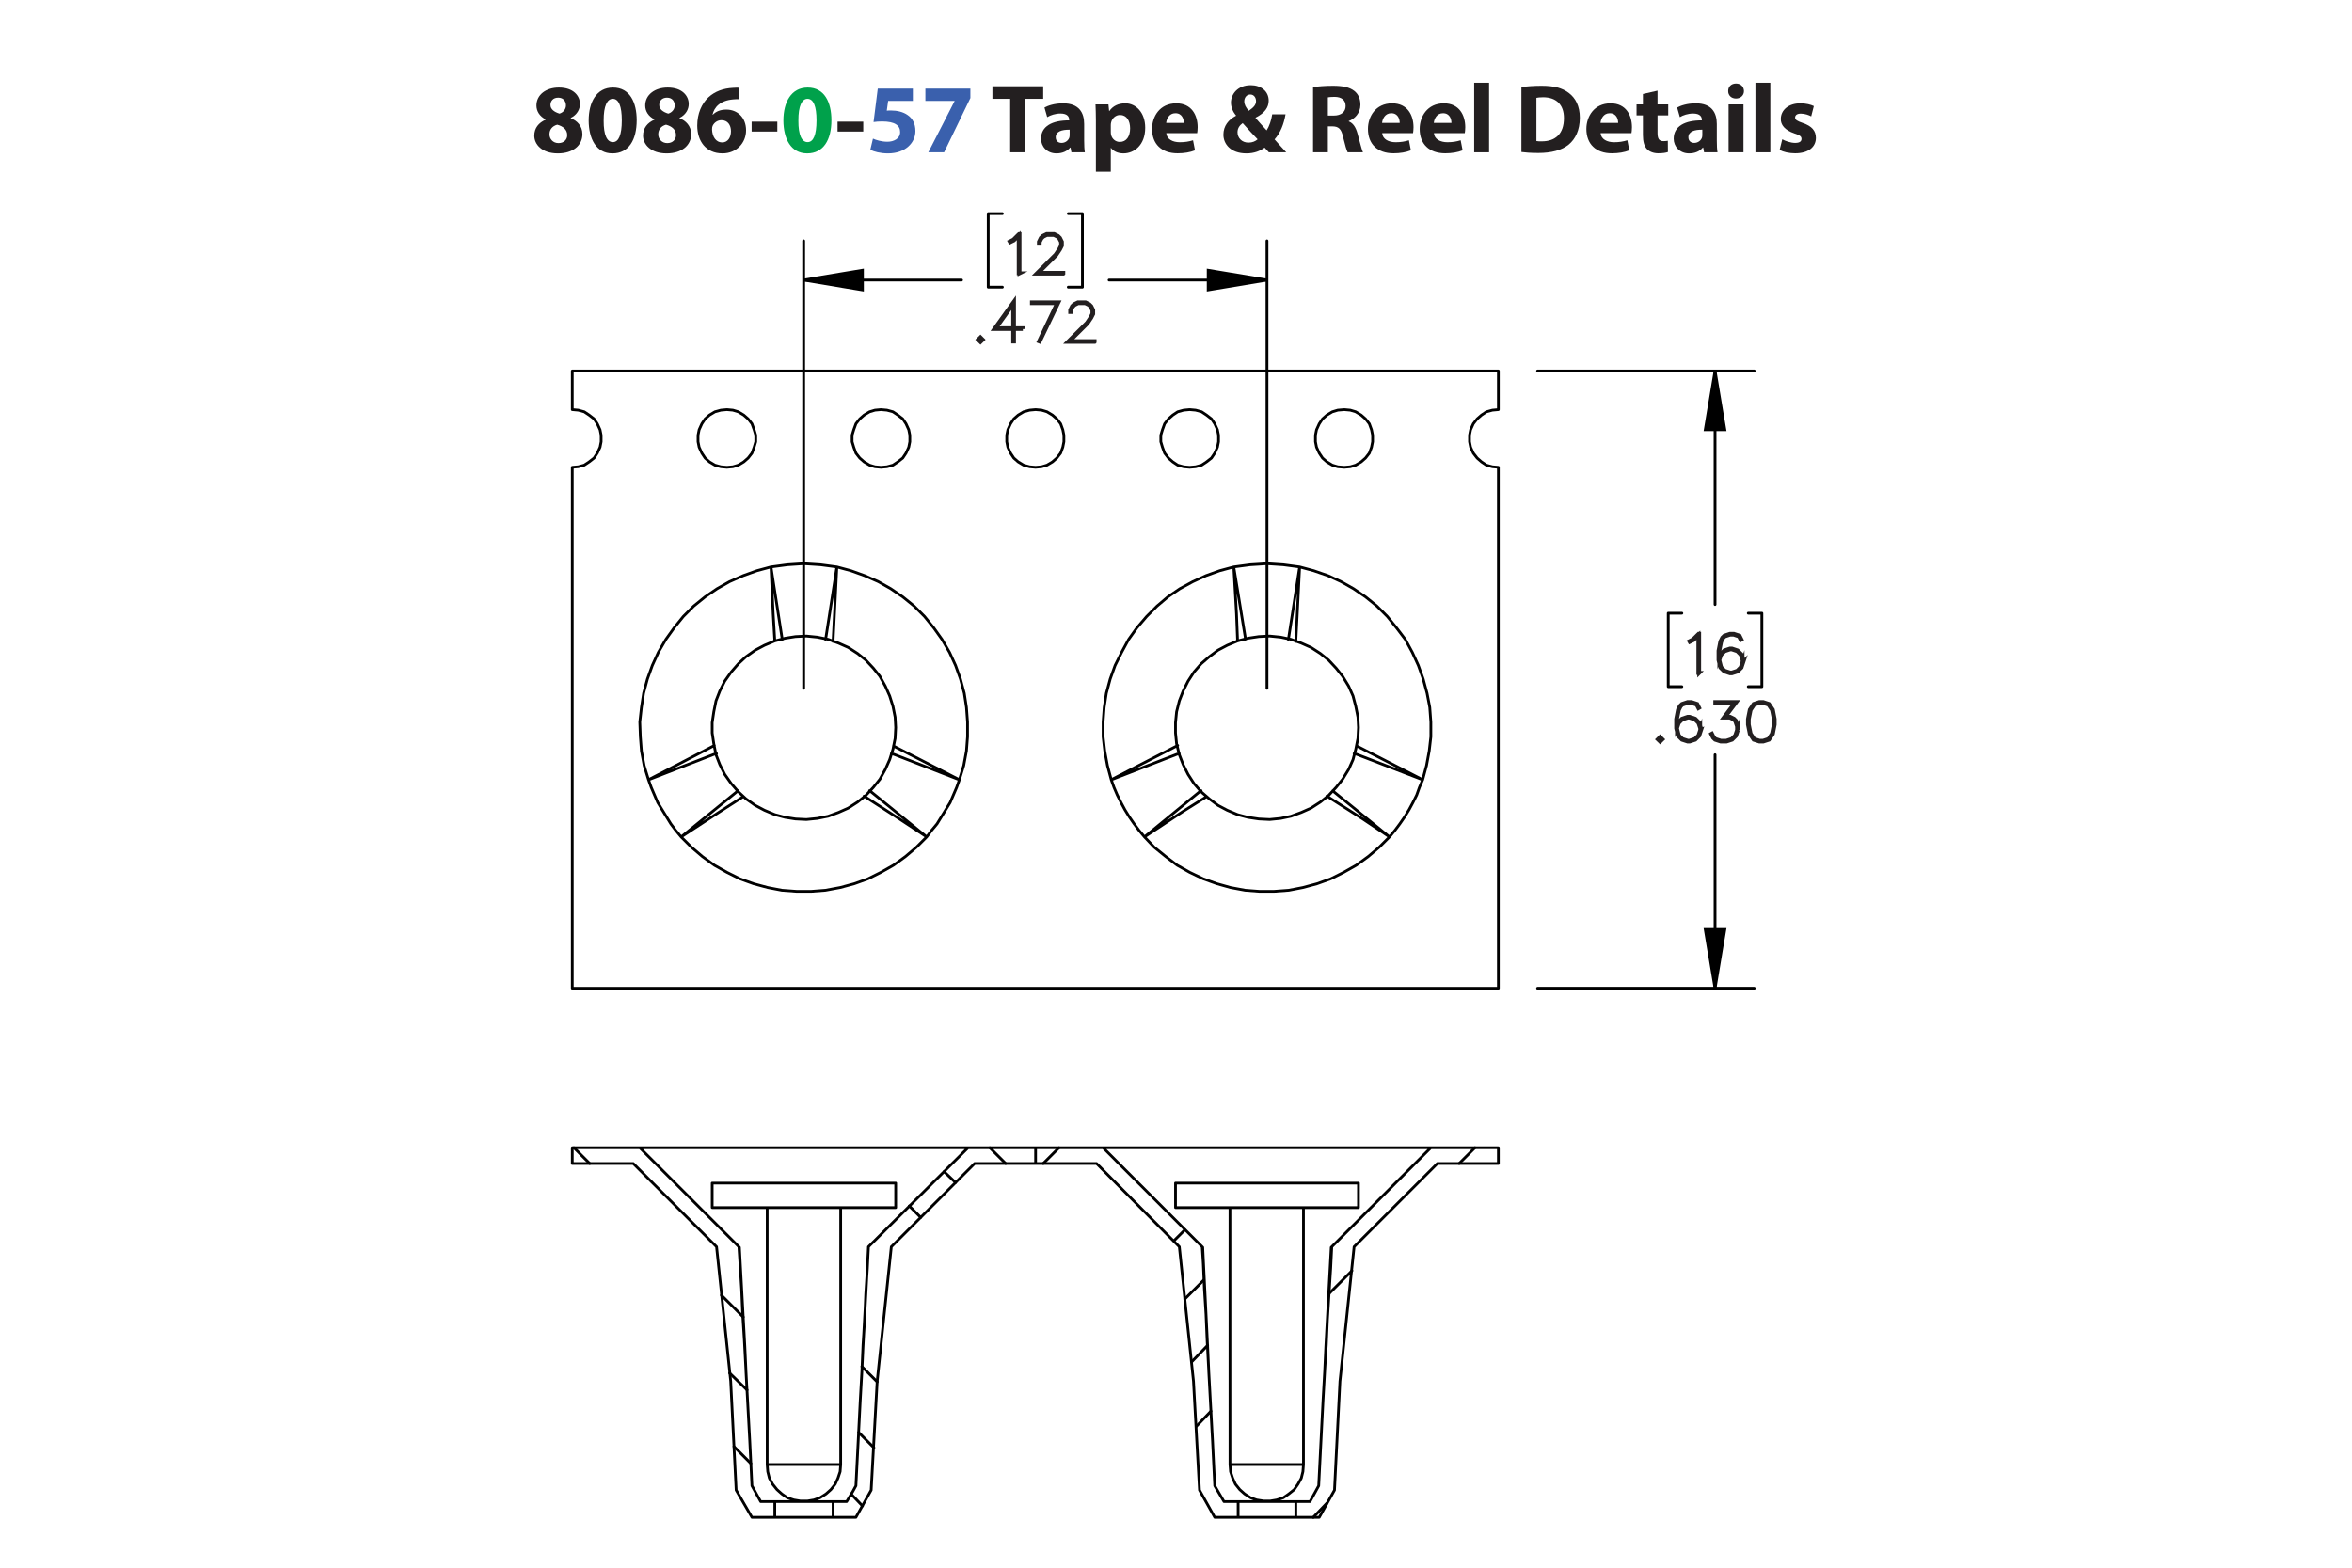 <?xml version="1.0" encoding="UTF-8"?><svg id="Layer_1" xmlns="http://www.w3.org/2000/svg" viewBox="0 0 432 288"><defs><style>.cls-1{stroke:#231f20;stroke-width:.7px;}.cls-1,.cls-2{stroke-miterlimit:10;}.cls-3{fill:#3a60ad;}.cls-3,.cls-4,.cls-5,.cls-6{stroke-width:0px;}.cls-7,.cls-8{stroke-linecap:round;stroke-linejoin:round;}.cls-7,.cls-8,.cls-2{fill:none;stroke:#000;}.cls-7,.cls-2{stroke-width:.51px;}.cls-4{fill:#00a14b;}.cls-8{stroke-width:.5px;}.cls-6{fill:#231f20;}</style></defs><path class="cls-6" d="M98.131,24.923c0-1.404.81-2.377,2.089-2.935v-.054c-1.135-.576-1.693-1.53-1.693-2.557,0-1.98,1.783-3.295,4.123-3.295,2.737,0,3.871,1.585,3.871,3.007,0,1.008-.54,1.998-1.692,2.575v.054c1.134.432,2.143,1.404,2.143,2.917,0,2.124-1.783,3.547-4.502,3.547-2.971,0-4.339-1.675-4.339-3.259ZM104.181,24.833c0-1.026-.756-1.639-1.836-1.927-.9.252-1.422.9-1.422,1.747-.018.846.63,1.639,1.656,1.639.972,0,1.603-.63,1.603-1.458ZM101.102,19.287c0,.792.72,1.296,1.657,1.585.63-.18,1.188-.756,1.188-1.494,0-.72-.415-1.44-1.422-1.44-.936,0-1.423.612-1.423,1.35Z"/><path class="cls-6" d="M116.944,22.078c0,3.619-1.458,6.104-4.447,6.104-3.025,0-4.357-2.719-4.375-6.032,0-3.385,1.44-6.067,4.465-6.067,3.133,0,4.357,2.791,4.357,5.996ZM110.876,22.15c-.018,2.683.63,3.961,1.692,3.961s1.639-1.333,1.639-3.997c0-2.593-.558-3.961-1.657-3.961-1.008,0-1.692,1.278-1.674,3.997Z"/><path class="cls-6" d="M118.111,24.923c0-1.404.81-2.377,2.089-2.935v-.054c-1.135-.576-1.693-1.53-1.693-2.557,0-1.98,1.783-3.295,4.123-3.295,2.737,0,3.871,1.585,3.871,3.007,0,1.008-.54,1.998-1.692,2.575v.054c1.134.432,2.143,1.404,2.143,2.917,0,2.124-1.783,3.547-4.502,3.547-2.971,0-4.339-1.675-4.339-3.259ZM124.161,24.833c0-1.026-.756-1.639-1.836-1.927-.9.252-1.422.9-1.422,1.747-.018.846.63,1.639,1.656,1.639.972,0,1.603-.63,1.603-1.458ZM121.082,19.287c0,.792.72,1.296,1.657,1.585.63-.18,1.188-.756,1.188-1.494,0-.72-.415-1.44-1.422-1.44-.936,0-1.423.612-1.423,1.35Z"/><path class="cls-6" d="M135.753,18.225c-.306-.018-.63,0-1.062.036-2.431.198-3.511,1.44-3.817,2.809h.054c.576-.594,1.387-.936,2.485-.936,1.963,0,3.619,1.387,3.619,3.817,0,2.323-1.783,4.231-4.321,4.231-3.115,0-4.646-2.323-4.646-5.114,0-2.197.81-4.033,2.071-5.204,1.17-1.062,2.683-1.638,4.519-1.728.504-.036.829-.036,1.099-.018v2.107ZM134.259,24.095c0-1.081-.576-2.017-1.747-2.017-.738,0-1.35.45-1.62,1.044-.072.144-.108.36-.108.684.054,1.242.648,2.359,1.891,2.359.973,0,1.585-.882,1.585-2.071Z"/><path class="cls-6" d="M142.772,22.348v1.818h-4.717v-1.818h4.717Z"/><path class="cls-4" d="M152.709,22.078c0,3.619-1.458,6.104-4.447,6.104-3.025,0-4.357-2.719-4.375-6.032,0-3.385,1.44-6.067,4.465-6.067,3.133,0,4.357,2.791,4.357,5.996ZM146.642,22.15c-.018,2.683.63,3.961,1.692,3.961s1.639-1.333,1.639-3.997c0-2.593-.558-3.961-1.657-3.961-1.008,0-1.692,1.278-1.674,3.997Z"/><path class="cls-6" d="M158.558,22.348v1.818h-4.718v-1.818h4.718Z"/><path class="cls-3" d="M167.667,18.531h-4.537l-.252,1.8c.252-.036.468-.036.756-.036,1.117,0,2.251.252,3.079.847.882.594,1.422,1.566,1.422,2.935,0,2.179-1.873,4.106-5.023,4.106-1.422,0-2.611-.324-3.259-.666l.486-2.052c.522.252,1.585.576,2.647.576,1.134,0,2.341-.54,2.341-1.783,0-1.206-.955-1.945-3.295-1.945-.648,0-1.099.036-1.585.108l.774-6.14h6.446v2.251Z"/><path class="cls-3" d="M178.233,16.28v1.728l-4.826,9.975h-2.899l4.826-9.417v-.036h-5.366v-2.251h8.265Z"/><path class="cls-6" d="M185.54,18.153h-3.259v-2.305h9.327v2.305h-3.313v9.831h-2.754v-9.831Z"/><path class="cls-6" d="M196.79,27.984l-.162-.882h-.054c-.576.702-1.477,1.081-2.521,1.081-1.783,0-2.845-1.296-2.845-2.701,0-2.287,2.053-3.385,5.168-3.367v-.126c0-.468-.252-1.134-1.602-1.134-.9,0-1.855.306-2.431.666l-.504-1.765c.612-.342,1.818-.774,3.421-.774,2.935,0,3.871,1.728,3.871,3.799v3.061c0,.846.036,1.656.126,2.143h-2.466ZM196.466,23.825c-1.44-.018-2.557.324-2.557,1.386,0,.702.468,1.044,1.08,1.044.684,0,1.243-.45,1.422-1.008.036-.144.054-.306.054-.468v-.954Z"/><path class="cls-6" d="M201.288,22.132c0-1.152-.036-2.143-.072-2.953h2.377l.127,1.225h.036c.648-.936,1.657-1.423,2.935-1.423,1.927,0,3.655,1.675,3.655,4.483,0,3.205-2.035,4.718-3.998,4.718-1.062,0-1.891-.432-2.287-1.008h-.036v4.375h-2.737v-9.416ZM204.025,24.203c0,.216.018.414.054.576.18.738.81,1.296,1.603,1.296,1.188,0,1.891-.99,1.891-2.485,0-1.404-.63-2.466-1.855-2.466-.774,0-1.458.576-1.639,1.386-.036.144-.054.324-.054.486v1.206Z"/><path class="cls-6" d="M214.213,24.455c.09,1.135,1.206,1.675,2.485,1.675.936,0,1.692-.126,2.43-.36l.36,1.855c-.9.36-1.999.54-3.187.54-2.989,0-4.699-1.728-4.699-4.483,0-2.233,1.386-4.7,4.447-4.7,2.844,0,3.925,2.215,3.925,4.394,0,.468-.055.882-.091,1.08h-5.671ZM217.435,22.582c0-.666-.288-1.783-1.548-1.783-1.152,0-1.621,1.044-1.692,1.783h3.241Z"/><path class="cls-6" d="M233.06,27.984c-.252-.27-.504-.54-.792-.864-.792.612-1.891,1.062-3.331,1.062-2.935,0-4.231-1.747-4.231-3.439,0-1.602.919-2.754,2.305-3.475v-.072c-.521-.576-.918-1.477-.918-2.341,0-1.53,1.206-3.205,3.637-3.205,1.873,0,3.295,1.098,3.295,2.845,0,1.224-.72,2.269-2.394,3.115l-.018.072c.702.774,1.44,1.656,2.034,2.269.486-.756.864-1.873,1.026-2.953h2.449c-.324,1.837-.936,3.403-2.017,4.609.684.774,1.386,1.567,2.143,2.377h-3.188ZM230.989,25.589c-.756-.756-1.746-1.855-2.737-2.971-.504.36-.954.882-.954,1.675,0,1.026.774,1.908,2.017,1.908.721,0,1.315-.27,1.675-.612ZM228.54,18.603c0,.612.288,1.152.829,1.747.882-.612,1.332-1.081,1.332-1.783,0-.576-.342-1.206-1.062-1.206-.702,0-1.099.612-1.099,1.242Z"/><path class="cls-6" d="M241.176,16.01c.882-.144,2.196-.252,3.654-.252,1.801,0,3.062.27,3.926.954.72.576,1.116,1.422,1.116,2.539,0,1.548-1.099,2.61-2.143,2.989v.054c.846.342,1.315,1.152,1.62,2.269.378,1.368.757,2.953.99,3.421h-2.809c-.198-.342-.486-1.333-.847-2.827-.323-1.513-.846-1.927-1.962-1.945h-.828v4.771h-2.719v-11.974ZM243.894,21.232h1.08c1.368,0,2.179-.684,2.179-1.747,0-1.116-.757-1.674-2.017-1.692-.666,0-1.045.054-1.242.09v3.349Z"/><path class="cls-6" d="M253.866,24.455c.09,1.135,1.206,1.675,2.484,1.675.936,0,1.692-.126,2.431-.36l.36,1.855c-.9.36-1.999.54-3.188.54-2.988,0-4.699-1.728-4.699-4.483,0-2.233,1.387-4.7,4.447-4.7,2.845,0,3.926,2.215,3.926,4.394,0,.468-.055.882-.091,1.08h-5.671ZM257.089,22.582c0-.666-.288-1.783-1.549-1.783-1.152,0-1.62,1.044-1.692,1.783h3.241Z"/><path class="cls-6" d="M263.37,24.455c.09,1.135,1.206,1.675,2.484,1.675.936,0,1.692-.126,2.431-.36l.36,1.855c-.9.36-1.999.54-3.188.54-2.988,0-4.699-1.728-4.699-4.483,0-2.233,1.387-4.7,4.447-4.7,2.845,0,3.926,2.215,3.926,4.394,0,.468-.055.882-.091,1.08h-5.671ZM266.593,22.582c0-.666-.288-1.783-1.549-1.783-1.152,0-1.62,1.044-1.692,1.783h3.241Z"/><path class="cls-6" d="M270.768,15.2h2.736v12.784h-2.736v-12.784Z"/><path class="cls-6" d="M279.443,16.01c1.008-.162,2.322-.252,3.709-.252,2.305,0,3.799.414,4.969,1.296,1.261.936,2.053,2.431,2.053,4.573,0,2.323-.846,3.925-2.017,4.915-1.278,1.062-3.223,1.566-5.6,1.566-1.422,0-2.431-.09-3.114-.18v-11.919ZM282.198,25.913c.233.054.611.054.954.054,2.484.018,4.104-1.351,4.104-4.249.019-2.521-1.458-3.853-3.816-3.853-.612,0-1.009.054-1.242.108v7.94Z"/><path class="cls-6" d="M293.987,24.455c.091,1.135,1.207,1.675,2.485,1.675.935,0,1.692-.126,2.431-.36l.36,1.855c-.9.36-1.999.54-3.188.54-2.988,0-4.699-1.728-4.699-4.483,0-2.233,1.387-4.7,4.447-4.7,2.845,0,3.925,2.215,3.925,4.394,0,.468-.054.882-.09,1.08h-5.672ZM297.211,22.582c0-.666-.288-1.783-1.549-1.783-1.152,0-1.62,1.044-1.692,1.783h3.241Z"/><path class="cls-6" d="M304.445,16.659v2.521h1.963v2.017h-1.963v3.187c0,1.062.252,1.548,1.08,1.548.343,0,.612-.036.81-.072l.018,2.07c-.359.144-1.008.234-1.782.234-.882,0-1.62-.306-2.053-.756-.504-.522-.756-1.368-.756-2.611v-3.601h-1.171v-2.017h1.171v-1.909l2.683-.612Z"/><path class="cls-6" d="M312.996,27.984l-.162-.882h-.054c-.576.702-1.477,1.081-2.521,1.081-1.783,0-2.845-1.296-2.845-2.701,0-2.287,2.053-3.385,5.167-3.367v-.126c0-.468-.252-1.134-1.603-1.134-.9,0-1.855.306-2.431.666l-.504-1.765c.612-.342,1.818-.774,3.421-.774,2.935,0,3.871,1.728,3.871,3.799v3.061c0,.846.036,1.656.126,2.143h-2.467ZM312.672,23.825c-1.44-.018-2.557.324-2.557,1.386,0,.702.469,1.044,1.081,1.044.684,0,1.242-.45,1.422-1.008.036-.144.054-.306.054-.468v-.954Z"/><path class="cls-6" d="M320.321,16.73c0,.756-.576,1.369-1.476,1.369-.865,0-1.441-.612-1.423-1.369-.019-.792.558-1.386,1.44-1.386.882,0,1.44.594,1.458,1.386ZM317.495,27.984v-8.805h2.736v8.805h-2.736Z"/><path class="cls-6" d="M322.427,15.2h2.736v12.784h-2.736v-12.784Z"/><path class="cls-6" d="M327.358,25.589c.505.306,1.549.666,2.359.666.828,0,1.17-.288,1.17-.738s-.271-.666-1.296-1.008c-1.819-.612-2.522-1.603-2.503-2.647,0-1.638,1.404-2.881,3.583-2.881,1.026,0,1.944.234,2.484.504l-.486,1.891c-.396-.216-1.152-.504-1.908-.504-.666,0-1.044.271-1.044.72,0,.415.342.63,1.422,1.008,1.675.576,2.377,1.423,2.394,2.719,0,1.639-1.296,2.845-3.816,2.845-1.152,0-2.179-.252-2.846-.612l.486-1.962Z"/><path class="cls-1" d="M312.098,123.631h-.156v-6.94l-.892.904-.691.336-.076-.133.669-.34,1.037-1.027h.109v7.2Z"/><path class="cls-1" d="M320.215,121.606l-.346,1.046-.711.705-1.047.341h-.36l-1.047-.341-.711-.705-.346-1.386v-1.717l.336-1.712.351-.7.37-.355,1.047-.35h.701l1.066.35.351.705-.138.081-.331-.653-.972-.327h-.659l-.99.327-.308.321-.332.658-.341,1.679v1.211l.194-.582.711-.71,1.047-.35h.36l1.047.35.711.71.346,1.045v.359ZM320.063,121.583v-.317l-.332-.989-.648-.648-.991-.331h-.322l-.99.331-.648.648-.332.979.332,1.315.648.653.99.326h.322l.991-.326.648-.653.332-.989Z"/><path class="cls-1" d="M305.363,135.827l-.445.435-.446-.435.446-.444.445.444ZM305.15,135.827l-.232-.231-.232.231.232.232.232-.232Z"/><path class="cls-1" d="M312.44,134.143l-.346,1.046-.712.705-1.048.341h-.36l-1.048-.341-.712-.705-.346-1.386v-1.717l.336-1.712.352-.7.37-.355,1.048-.35h.702l1.066.35.352.705-.138.081-.332-.653-.973-.327h-.659l-.991.327-.308.321-.332.658-.342,1.679v1.211l.194-.582.712-.71,1.048-.35h.36l1.048.35.712.71.346,1.045v.359ZM312.288,134.12v-.317l-.332-.989-.65-.648-.991-.331h-.322l-.991.331-.649.648-.332.979.332,1.315.649.653.991.326h.322l.991-.326.65-.653.332-.989Z"/><path class="cls-1" d="M319.202,134.143l-.346,1.046-.712.705-1.048.341h-1.039l-1.048-.341-.37-.359-.341-.686.138-.076.336.667.314.322.991.326h1l.991-.326.65-.653.332-.989v-.658l-.332-.989-.323-.307-.649-.331h-1.157l2.039-2.711h-3.58v-.156h3.894l-2.039,2.711h.882l.711.35.361.369.346,1.046v.7Z"/><path class="cls-1" d="M325.965,133.126l-.337,1.713-.711,1.055-1.058.341h-.702l-1.058-.341-.706-1.055-.342-1.713v-1.04l.342-1.712.706-1.055,1.058-.35h.702l1.058.35.711,1.055.337,1.712v1.04ZM325.813,133.102v-.994l-.342-1.679-.649-.979-.982-.327h-.659l-.981.327-.654.979-.337,1.679v.994l.337,1.679.654.98.981.326h.659l.982-.326.649-.98.342-1.679Z"/><path class="cls-1" d="M187.264,50.204h-.157v-6.94l-.891.904-.692.336-.076-.133.668-.34,1.038-1.027h.109v7.2Z"/><path class="cls-1" d="M195.305,50.27h-4.938l3.521-3.505.668-1.008.332-.662v-.639l-.332-.648-.317-.321-.654-.327h-1.317l-.649.327-.322.321-.332.648v.322h-.152v-.36l.346-.71.36-.355.711-.35h1.398l.706.35.36.355.351.71v.719l-.351.695-.687,1.026-3.274,3.264h4.573v.147Z"/><path class="cls-1" d="M180.53,62.399l-.446.435-.446-.435.446-.444.446.444ZM180.316,62.399l-.232-.231-.232.231.232.232.232-.232Z"/><path class="cls-1" d="M187.871,60.441h-1.622v2.299h-.156v-2.299h-3.476l3.632-5.066v4.911h1.622v.156ZM186.093,60.285v-4.423l-3.168,4.423h3.168Z"/><path class="cls-1" d="M194.42,55.54l-3.462,7.219-.133-.052,3.338-7.011h-4.633v-.156h4.89Z"/><path class="cls-1" d="M201.054,62.807h-4.941l3.523-3.505.67-1.008.332-.662v-.639l-.332-.648-.318-.321-.654-.327h-1.318l-.65.327-.322.321-.332.648v.322h-.15v-.36l.346-.71.359-.355.713-.35h1.398l.707.35.359.355.352.71v.719l-.352.695-.688,1.026-3.277,3.264h4.576v.147Z"/><path class="cls-2" d="M232.711,51.45l-10.8,1.8v-3.6l10.8,1.8M147.611,51.45l10.8-1.8v3.6l-10.8-1.8M315.011,181.55l-1.8-10.8h3.6l-1.8,10.8M315.011,68.15l1.8,10.8h-3.6l1.8-10.8"/><path class="cls-7" d="M232.711,51.45h-29M147.611,51.45h29M232.711,126.45V44.25M147.611,126.45V44.25M198.811,52.75h-2.6M198.811,39.25v13.5M196.211,39.25h2.6M181.511,52.75h2.6M181.511,39.25v13.5M184.111,39.25h-2.6M315.011,181.55v-42.9M315.011,68.15v42.9M282.411,181.55h39.8M282.411,68.15h39.8M323.611,126.15h-2.5M323.611,112.65v13.5M321.111,112.65h2.5M306.411,126.15h2.5M306.411,112.65v13.5M308.911,112.65h-2.5"/><path class="cls-5" d="M232.711,51.45l-10.8,1.8v-3.6M147.611,51.45l10.8-1.8v3.6M315.011,181.55l-1.8-10.8h3.6M315.011,68.15l1.8,10.8h-3.6"/><path class="cls-7" d="M161.111,253.85l-2.8-2.8M160.511,265.95l-2.8-2.8M184.711,213.75l-2.9-2.9M158.411,276.65l-2.1-2.2M175.511,217.25l-2.1-2M169.111,223.65l-2.1-2.1M108.311,213.75l-2.9-2.9M136.511,241.95l-4-4M137.211,255.35l-3.2-3.1M137.911,268.85l-3.1-3.1M268.011,213.75l2.9-2.9M244.111,237.65l4.2-4.2M241.211,278.75l2.5-2.6M191.611,213.75l2.9-2.9M219.711,262.05l2.7-2.8M218.911,250.15l2.9-3M217.611,238.65l3.5-3.5M215.611,227.95l2-2"/><path class="cls-8" d="M225.911,269.05h13.5M140.911,269.05h13.5M221.811,247.45l-.9-18.3M244.511,229.15l-1,18.3M136.811,247.45l-1-18.3M159.511,229.15l-1,18.3M215.911,217.35h33.6M215.911,221.85h33.6M130.811,217.35h33.7M130.811,221.85h33.7M226.611,210.85h12.1M227.411,278.75h10.6M227.411,275.85h10.6M238.711,210.85h24.1M202.611,210.85h24M240.611,275.85l1-1.8.6-1.1M240.611,275.85h-2.6M238.011,278.75v-2.9M242.311,278.75h-4.3M242.311,278.75l2.8-5M245.111,273.75l1-20M248.711,229.05l-2.6,24.7M248.711,229.05l15.3-15.3M275.211,213.75h-11.2M275.211,213.75v-2.9M275.211,210.85h-12.4M244.611,229.05l18.2-18.2M227.411,275.85h-2.6M223.111,272.95l1.7,2.9M202.611,210.85l18.2,18.2M202.611,210.85h-12.4M190.211,210.85v2.9M201.411,213.75h-11.2M201.411,213.75l15.2,15.3M216.611,229.05l2.6,24.7M219.211,253.75l1.1,20M220.311,273.75l2.8,5M227.411,278.75h-4.3M227.411,275.85v2.9M222.011,251.75v.1M222.011,251.85l.7,12.9.4,8.2M242.211,272.95l.8-15.8.3-5.3M243.311,251.75v.1M222.011,251.75l-.3-5.6-.2-4.7-.3-4.7-.2-4.6-.2-3.1M222.011,251.75l-.2-4.3M220.911,229.15l-.1-.1M244.611,229.05l-.2,4-.3,4.7-.3,4.7-.2,4.6-.3,4.7M244.611,229.05v.1h-.1M243.511,247.45l-.2,4.3M141.611,210.85h12.1M142.311,275.85h10.7M142.311,278.75h10.7M153.711,210.85h24.1M117.511,210.85h24.1M155.511,275.85l1.1-1.8.6-1.1M155.511,275.85h-2.5M153.011,278.75v-2.9M157.211,278.75h-4.2M157.211,278.75l2.8-5M160.011,273.75l1.1-20M163.711,229.05l-2.6,24.7M163.711,229.05l15.3-15.3M190.211,213.75h-11.2M190.211,213.75v-2.9M190.211,210.85h-12.4M159.511,229.05l18.3-18.2M142.311,275.85h-2.6M138.111,272.95l1.6,2.9M117.511,210.85l18.2,18.2M117.511,210.85h-12.4M105.111,210.85v2.9M116.311,213.75h-11.2M116.311,213.75l15.3,15.3M131.611,229.05l2.6,24.7M134.211,253.75l1,20M135.211,273.75l2.9,5M142.311,278.75h-4.2M142.311,275.85v2.9M137.011,251.75v.1M137.011,251.85l.7,12.9.4,8.2M157.211,272.95l.8-15.8.3-5.3M158.311,251.75v.1M137.011,251.75l-.3-5.6-.3-4.7-.2-4.7-.3-4.6-.2-3.1M137.011,251.75l-.2-4.3M135.811,229.15l-.1-.1M159.511,229.05l-.2,4-.3,4.7-.2,4.7-.3,4.6-.2,4.7M159.511,229.05v.1M158.511,247.45l-.2,4.3M239.411,269.05v-47.2M225.911,221.85v47.2M225.911,269.05l.1,1.3.4,1.2.5,1.1.8,1,.9.8,1.1.7,1.1.4,1.3.2h1.2l1.2-.2,1.2-.4,1-.7,1-.8.7-1,.6-1.1.3-1.2.1-1.3M249.511,221.85v-4.5M215.911,217.35v4.5M154.411,269.05v-47.2M140.911,221.85v47.2M140.911,269.05l.1,1.3.3,1.2.6,1.1.8,1,.9.8,1,.7,1.2.4,1.2.2h1.3l1.2-.2,1.1-.4,1.1-.7.9-.8.8-1,.5-1.1.4-1.2.1-1.3M164.511,221.85v-4.5M130.811,217.35v4.5"/><path class="cls-8" d="M131.611,138.45l-.4.1-12.1,4.7M135.511,145.25l-.3.3-10.1,8.2M125.111,153.75l7.2-4.7,4.2-2.7M158.711,146.25l6.5,4.2,5,3.3M159.711,145.25l.4.3,10.1,8.2M163.711,138.45l.4.1,12.1,4.7M131.211,136.95l-6.9,3.6-5.2,2.7M141.611,104.15l.4,8.6.3,5M176.211,143.25l-7.6-3.9-4.5-2.3M153.011,117.85l.4-7.8.3-5.9M151.611,117.45l.1-.4,2-12.9M143.711,117.45l-.1-.4-2-12.9M161.811,85.85l-1.1-.1-1-.3-1-.6-.8-.7-.7-.9-.4-1.1-.3-1v-1.2l.3-1,.4-1.1.7-.9.8-.7,1-.6,1-.3,1.1-.1,1.1.1,1.1.3.9.6.9.7.6.9.5,1.1.2,1v1.2l-.2,1-.5,1.1-.6.9-.9.7-.9.6-1.1.3-1.1.1M133.511,85.85l-1.1-.1-1.1-.3-1-.6-.8-.7-.6-.9-.5-1.1-.2-1v-1.2l.2-1,.5-1.1.6-.9.8-.7,1-.6,1.1-.3,1.1-.1,1.1.1,1,.3,1,.6.8.7.7.9.4,1.1.3,1v1.2l-.3,1-.4,1.1-.7.9-.8.7-1,.6-1,.3-1.1.1M141.611,104.15l1.5-.2,1.5-.2,1.5-.1,1.5-.1,1.6.1,1.5.1,1.5.2,1.5.2M153.711,104.15l2.6.7,2.5.9,2.5,1.1,2.3,1.3,2.2,1.5,2.1,1.7,1.9,1.9,1.7,2.1,1.5,2.1,1.4,2.4,1.1,2.4.9,2.5.7,2.6.4,2.6.2,2.7v2.7l-.2,2.6-.5,2.7-.8,2.6M176.211,143.25l-.5,1.4-.6,1.4-.6,1.4-.8,1.3-.8,1.3-.8,1.3-1,1.2-.9,1.2M170.211,153.75l-1.9,1.9-2,1.7-2.2,1.6-2.3,1.3-2.4,1.2-2.5.9-2.6.7-2.7.5-2.6.2h-2.7l-2.7-.2-2.6-.5-2.6-.7-2.5-.9-2.4-1.2-2.3-1.3-2.2-1.6-2-1.7-1.9-1.9M125.111,153.75l-1-1.2-.9-1.2-.8-1.3-.8-1.3-.8-1.3-.6-1.4-.6-1.4-.5-1.4M119.111,143.25l-.8-2.6-.5-2.7-.2-2.6-.1-2.7.3-2.7.4-2.6.7-2.6.9-2.5,1.1-2.4,1.4-2.4,1.5-2.1,1.7-2.1,1.9-1.9,2.1-1.7,2.2-1.5,2.3-1.3,2.5-1.1,2.5-.9,2.6-.7M105.111,68.15v7.1M105.111,75.25l1.1.1,1.1.3.9.6.9.7.6.9.5,1.1.2,1v1.2l-.2,1-.5,1.1-.6.9-.9.7-.9.6-1.1.3-1.1.1M105.111,85.85v95.7M105.111,181.55h85.1M190.211,85.85l-1.1-.1-1.1-.3-1-.6-.8-.7-.6-.9-.5-1.1-.2-1v-1.2l.2-1,.5-1.1.6-.9.8-.7,1-.6,1.1-.3,1.1-.1M190.211,68.15h-85.1M216.611,138.45l-.4.1-12.1,4.7M220.611,145.25l-.4.3-10,8.2M210.211,153.75l7.1-4.7,4.3-2.7M243.711,146.25l6.6,4.2,4.9,3.3M244.811,145.25l.3.3,10.1,8.2M248.711,138.45l.4.1,12.2,4.7M226.611,104.15l.5,8.6.2,5M216.311,136.95l-7,3.6-5.2,2.7M261.311,143.25l-7.6-3.9-4.5-2.3M238.011,117.85l.4-7.8.3-5.9M236.611,117.45l.1-.4,2-12.9M228.711,117.45v-.4l-2.1-12.9M275.211,68.15h-85M246.911,85.85l-1.2-.1-1-.3-1-.6-.8-.7-.6-.9-.5-1.1-.2-1v-1.2l.2-1,.5-1.1.6-.9.8-.7,1-.6,1-.3,1.2-.1,1.1.1,1,.3,1,.6.8.7.7.9.4,1.1.2,1v1.2l-.2,1-.4,1.1-.7.9-.8.7-1,.6-1,.3-1.1.1M218.511,85.85l-1.1-.1-1.1-.3-.9-.6-.8-.7-.7-.9-.4-1.1-.3-1v-1.2l.3-1,.4-1.1.7-.9.8-.7.9-.6,1.1-.3,1.1-.1,1.1.1,1.1.3.9.6.9.7.6.9.5,1.1.2,1v1.2l-.2,1-.5,1.1-.6.9-.9.7-.9.6-1.1.3-1.1.1M226.611,104.15l1.5-.2,1.5-.2,1.6-.1,1.5-.1,1.5.1,1.5.1,1.5.2,1.5.2M238.711,104.15l2.6.7,2.6.9,2.4,1.1,2.3,1.3,2.2,1.5,2.1,1.7,1.9,1.9,1.7,2.1,1.6,2.1,1.3,2.4,1.1,2.4.9,2.5.7,2.6.5,2.6.2,2.7v2.7l-.3,2.6-.5,2.7-.7,2.6M261.311,143.25l-.6,1.4-.5,1.4-.7,1.4-.7,1.3-.8,1.3-.9,1.3-.9,1.2-1,1.2M255.211,153.75l-1.9,1.9-2,1.7-2.2,1.6-2.3,1.3-2.4,1.2-2.5.9-2.6.7-2.6.5-2.7.2h-2.7l-2.6-.2-2.7-.5-2.5-.7-2.5-.9-2.5-1.2-2.3-1.3-2.1-1.6-2.1-1.7-1.8-1.9M210.211,153.75l-1-1.2-.9-1.2-.9-1.3-.8-1.3-.7-1.3-.7-1.4-.6-1.4-.5-1.4M204.111,143.25l-.7-2.6-.5-2.7-.3-2.6v-2.7l.2-2.7.4-2.6.7-2.6.9-2.5,1.2-2.4,1.3-2.4,1.5-2.1,1.8-2.1,1.9-1.9,2-1.7,2.2-1.5,2.4-1.3,2.4-1.1,2.5-.9,2.6-.7M190.211,75.25l1.1.1,1,.3,1,.6.8.7.7.9.4,1.1.2,1v1.2l-.2,1-.4,1.1-.7.9-.8.7-1,.6-1,.3-1.1.1M190.211,181.55h85M275.211,181.55v-95.7M275.211,85.85l-1.1-.1-1.1-.3-.9-.6-.8-.7-.7-.9-.5-1.1-.2-1v-1.2l.2-1,.5-1.1.7-.9.8-.7.9-.6,1.1-.3,1.1-.1M275.211,75.25v-7.1M164.511,133.65l-.1-1.9-.4-2-.6-1.9-.8-1.8-1-1.8-1.2-1.5-1.4-1.5-1.5-1.2-1.7-1.1-1.8-.8-1.9-.7-2-.4-2-.2-2,.1-1.9.3-1.9.5-1.9.8-1.7.9-1.7,1.2-1.4,1.3-1.3,1.5-1.2,1.7-.9,1.8-.7,1.8-.4,2-.3,2v1.9l.3,2,.4,2,.7,1.8.9,1.8,1.2,1.7,1.3,1.5,1.4,1.3,1.7,1.2,1.7.9,1.9.8,1.9.5,1.9.3,2,.1,2-.2,2-.4,1.9-.7,1.8-.8,1.7-1.1,1.5-1.2,1.4-1.5,1.2-1.5,1-1.8.8-1.8.6-1.9.4-2,.1-2M249.511,133.65l-.1-1.9-.4-2-.5-1.9-.8-1.8-1.1-1.8-1.2-1.5-1.4-1.5-1.5-1.2-1.7-1.1-1.8-.8-1.9-.7-1.9-.4-2-.2-2,.1-2,.3-1.9.5-1.9.8-1.7.9-1.6,1.2-1.5,1.3-1.3,1.5-1.1,1.7-.9,1.8-.7,1.8-.5,2-.2,2v1.9l.2,2,.5,2,.7,1.8.9,1.8,1.1,1.7,1.3,1.5,1.5,1.3,1.6,1.2,1.7.9,1.9.8,1.9.5,2,.3,2,.1,2-.2,1.9-.4,1.9-.7,1.8-.8,1.7-1.1,1.5-1.2,1.4-1.5,1.2-1.5,1.1-1.8.8-1.8.5-1.9.4-2,.1-2"/></svg>